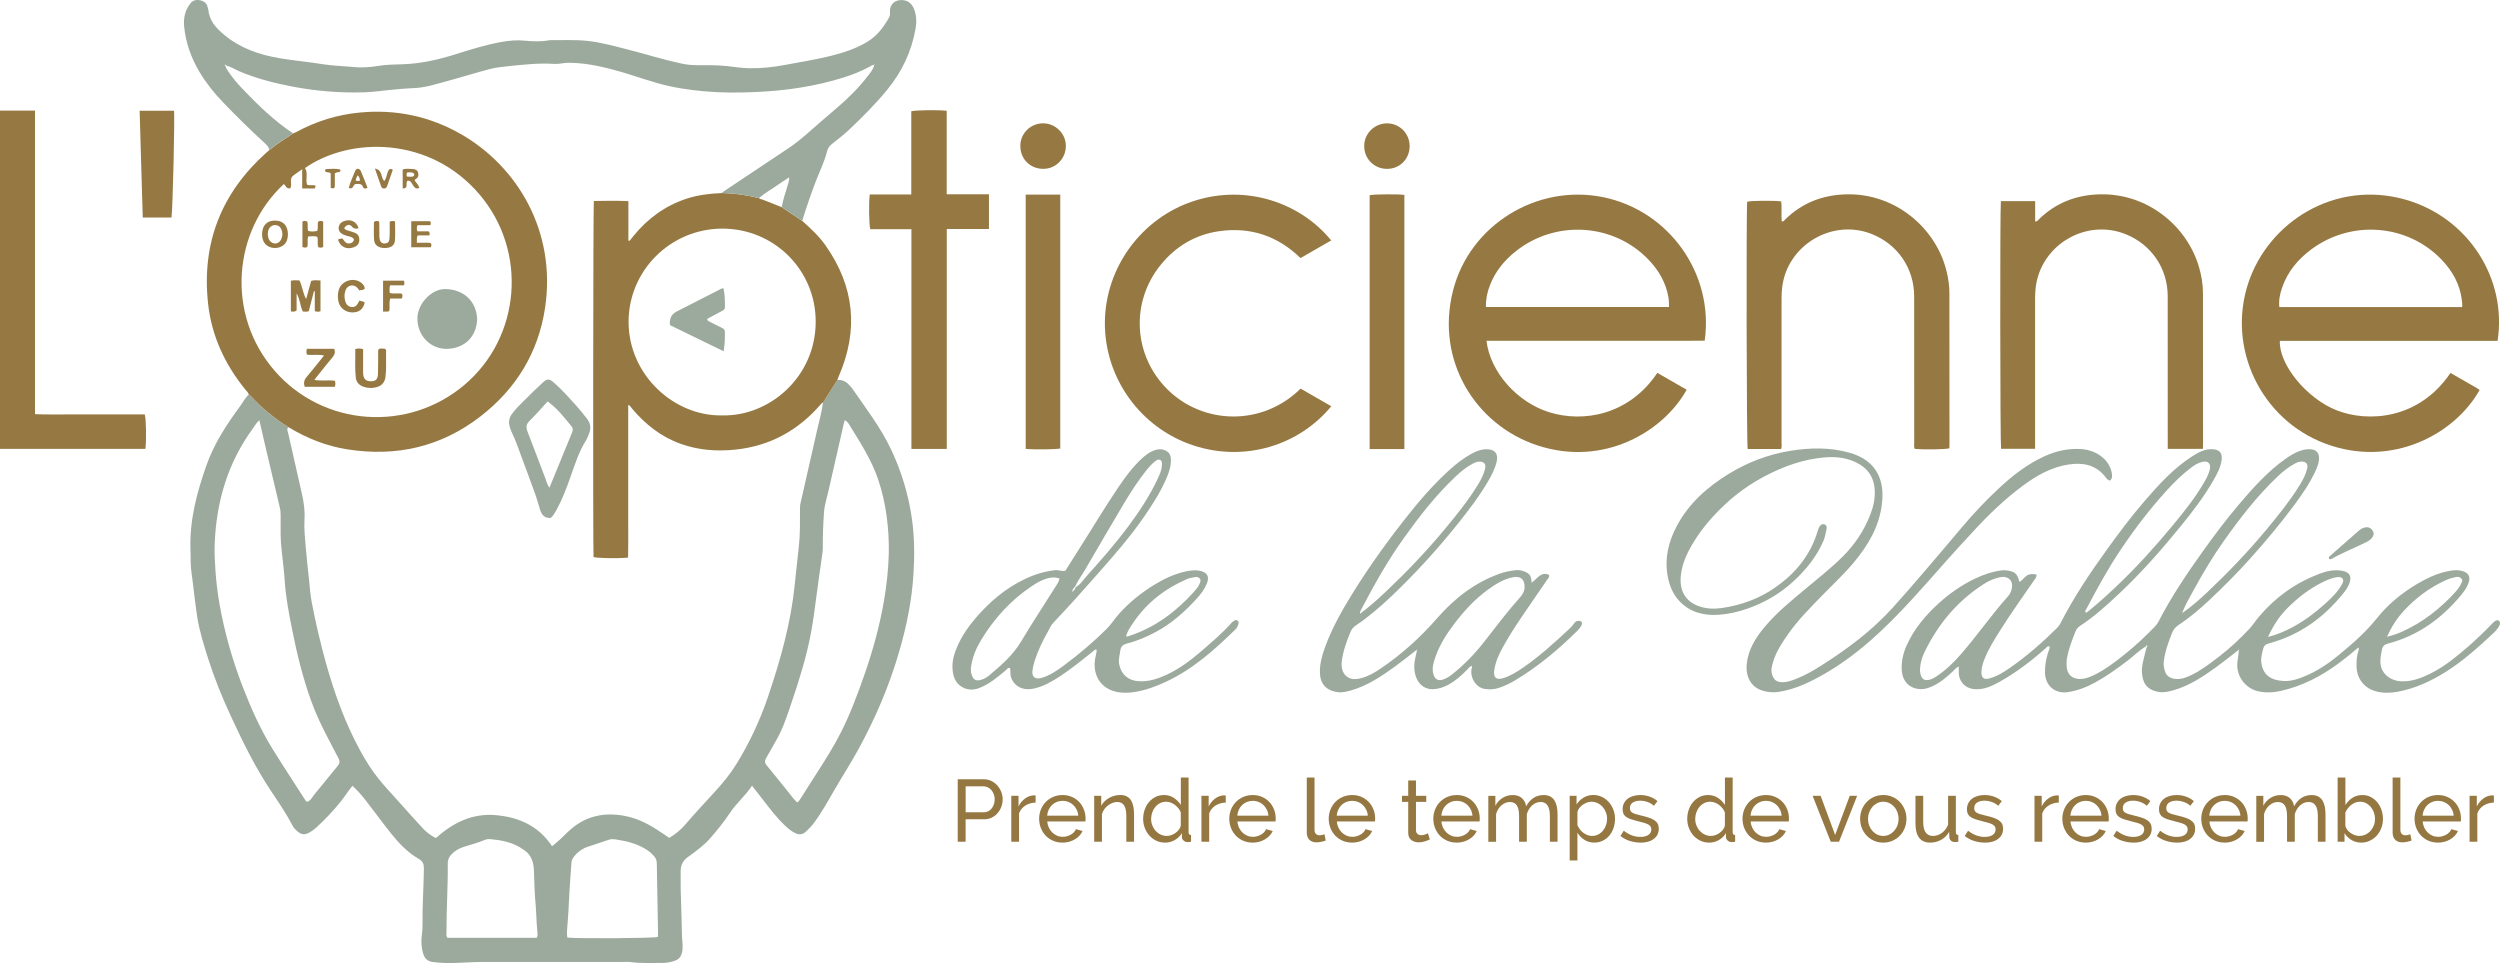 <svg xmlns="http://www.w3.org/2000/svg" id="uuid-43ff6bd0-8970-402d-9aad-420e8aa25a8d" data-name="Calque 2" viewBox="0 0 1055.23 406.49"><defs><style>      .uuid-94a4ae5b-12a8-49f8-b47d-ad2f95ba1d87 {        fill: #9ca99d;      }      .uuid-2ab6de02-af45-46d9-a526-6ed11f90dcda {        fill: #967942;      }      .uuid-789967fe-8f9e-4d67-9edb-afb0914d8ece {        fill: #957741;      }    </style></defs><g id="uuid-147f2419-c53b-412d-9615-f2976f32fbe4" data-name="Calque 1"><g><path class="uuid-94a4ae5b-12a8-49f8-b47d-ad2f95ba1d87" d="M353.46,160.36c1.97-.1,3.59.61,4.89,2.07.42.48.93.89,1.29,1.42,5.83,8.49,12.16,16.66,16.57,26.05,4.26,9.09,7.15,18.57,8.62,28.53,1.18,7.96,1.24,15.95.74,23.91-.68,11.01-2.87,21.79-5.94,32.4-4.19,14.49-10.05,28.29-17.28,41.49-3.14,5.74-6.69,11.26-9.98,16.92-2.81,4.83-5.48,9.75-8.84,14.24-1.01,1.35-2.19,2.54-3.42,3.69-1.24,1.15-2.63,1.38-4.2.68-1.78-.8-3.25-2.02-4.64-3.35-3.53-3.38-6.49-7.26-9.45-11.13-1.4-1.83-2.84-3.63-4.41-5.65-2.78,4.25-6.56,7.36-9.25,11.41-2.52,3.79-5.39,7.34-8.39,10.77-2.75,3.15-6.15,5.57-9.51,8.01q-2.99,2.18-2.96,5.8c.03,3.6-.06,7.2.1,10.79.25,5.59.28,11.18.46,16.76.07,2.3.58,4.57.01,6.9-.4,1.63-1.22,2.74-2.76,3.34-1.73.67-3.53,1.02-5.38,1.03-4.55.02-9.11.23-13.65-.36-1.26-.16-2.56-.06-3.83-.06-19.43,0-38.86-.02-58.3,0-5.51,0-11.01.62-16.53.43-1.6-.06-3.17-.21-4.76-.4-2.37-.28-3.54-1.71-4.11-3.77-.69-2.49-.87-5.05-.5-7.6.2-1.35.31-2.7.29-4.05-.12-7.99.49-15.97.58-23.96.02-1.96-.42-3.13-2.24-4.18-4.69-2.72-8.39-6.65-11.74-10.84-3.64-4.55-7.03-9.3-10.63-13.88-1.66-2.11-3.43-4.17-5.54-6.09-1.79,2.15-3.15,4.4-4.79,6.45-3.21,4-6.71,7.72-10.49,11.18-.76.7-1.62,1.3-2.5,1.85-2.36,1.45-3.78,1.29-5.82-.57-.65-.59-1.24-1.24-1.65-2.04-2.62-5.05-5.82-9.74-8.97-14.44-6.83-10.2-12.19-21.17-17.31-32.28-3.55-7.69-6.73-15.54-9.31-23.61-1.87-5.85-3.72-11.72-4.68-17.8-.47-2.99-.83-6-1.21-9-.39-3.08-.66-6.19-1.15-9.25-.55-3.42-.37-6.85-.49-10.28-.44-12.35,2.69-24.01,6.75-35.52,3.23-9.17,8.49-17.14,14.17-24.89,1.22-1.66,2.13-3.55,3.69-4.95.31.24.67.44.93.73,4.67,5.09,9.98,9.4,15.83,13.07-.92.74-.35,1.59-.16,2.41,1.93,8.56,3.84,17.12,5.81,25.67.81,3.52,1.31,7.05,1.1,10.67-.23,4.08.2,8.14.55,12.19.37,4.37.86,8.72,1.33,13.08.36,3.33.56,6.69,1.19,9.97,1.65,8.54,3.61,17,5.94,25.38,3.6,12.89,8.1,25.41,14.53,37.18,2.34,4.28,4.92,8.4,8.02,12.2,2.68,3.29,5.6,6.35,8.41,9.51,3.34,3.77,6.71,7.51,10.13,11.19,1.46,1.57,3.19,2.87,5.34,3.96,7.21-6.43,15.36-10.58,25.39-9.67,9.76.89,18,4.57,23.65,13.09,2.52-1.87,4.58-3.97,6.7-6.02,6.89-6.65,15.11-8.53,24.32-6.69,5.42,1.08,10.21,3.63,14.74,6.7,1.24.84,2.49,1.68,3.72,2.52,2.61-1.57,4.83-3.4,6.72-5.59,4.13-4.78,8.41-9.41,12.68-14.06,3.3-3.59,6.38-7.37,8.95-11.53,5.57-9.01,10.02-18.57,13.4-28.58,5.16-15.29,9.55-30.77,11.19-46.91.56-5.55,1.15-11.1,1.78-16.64.56-4.94.44-9.89.46-14.84,0-1.04-.02-2.07.22-3.1,2.38-10.42,4.74-20.84,7.1-31.26.85-3.73,1.91-7.41,2.38-11.22,2.03-3.19,4.06-6.38,6.09-9.57ZM109.47,177.36c-1.33,1.2-1.9,2.36-2.65,3.38-10.66,14.51-15.5,30.97-16.2,48.78-.15,3.75.05,7.49.31,11.25.33,4.79.9,9.53,1.73,14.24,2.14,12.05,5.47,23.78,9.91,35.19,3.48,8.95,7.38,17.71,12.44,25.88,4.42,7.13,9.03,14.14,13.56,21.2.29.45.49,1.03,1.25,1.14,1.42-.61,2.06-2.09,3-3.23,3.27-3.93,6.43-7.95,9.7-11.87.91-1.09,1.01-2.02.35-3.25-1.38-2.52-2.65-5.11-3.99-7.65-2.84-5.37-5.48-10.83-7.54-16.56-3.55-9.86-6.04-20.01-8.06-30.27-1.33-6.72-2.65-13.44-3.09-20.32-.14-2.13-.38-4.29-.58-6.42-.42-4.44-1.16-8.86-1.16-13.34,0-2.8,0-5.6,0-8.4,0-.96-.1-1.89-.33-2.84-2.08-8.69-4.12-17.38-6.16-26.08-.81-3.47-1.6-6.95-2.49-10.83ZM336.43,338.68c.72-.35.95-.78,1.21-1.18,2.32-3.63,4.62-7.28,6.95-10.91,3.71-5.78,7.4-11.57,10.49-17.72,4.02-8.01,7.12-16.39,10.05-24.84,3.45-9.96,6.21-20.11,8-30.51,1.11-6.45,1.83-12.94,2.01-19.49.15-5.35-.18-10.68-.87-15.99-.7-5.4-1.91-10.67-3.66-15.81-2.72-8.01-7.27-15.08-11.67-22.21-.58-.94-1.12-2.09-2.37-2.65-.22.82-.43,1.5-.59,2.2-2.09,9.17-4.2,18.33-6.26,27.51-.68,3.03-1.69,6.01-1.91,9.11-.35,5.01-.56,10.04-.51,15.07,0,.88-.08,1.74-.21,2.62-.91,6.23-1.81,12.45-2.61,18.69-.63,4.9-1.28,9.79-2.19,14.65-1.9,10.14-4.99,19.95-8.3,29.69-1.85,5.43-3.6,10.91-6.54,15.91-1.37,2.34-2.64,4.75-4.03,7.08-.7,1.18-.7,2.09.25,3.22,2.68,3.16,5.19,6.48,7.85,9.66,1.63,1.95,3.05,4.09,4.91,5.9ZM226.53,395.84c.53-.96.37-1.78.29-2.54-.42-4.05-.42-8.12-.79-12.18-.4-4.37-.5-8.77-.64-13.15-.12-3.65-.85-6.97-4.16-9.15-.6-.39-1.18-.82-1.8-1.19-3.81-2.23-8.03-3.03-12.35-3.42-.87-.08-1.73-.01-2.58.36-2.42,1.05-4.98,1.71-7.49,2.49-1.83.57-3.66,1.19-5.18,2.41-1.6,1.28-2.87,2.78-2.84,5.01.12,9.67-.59,19.33-.53,28.99,0,.77-.26,1.6.44,2.36h37.64ZM239.47,395.73c4.67.52,36.54.3,38.22-.25.02-.54.08-1.09.07-1.65-.18-9.81-.38-19.62-.53-29.43-.02-1.19-.39-2.19-1.17-3.04-.81-.88-1.65-1.73-2.66-2.4-3.52-2.35-7.43-3.63-11.57-4.3-1.63-.26-3.25-.78-4.95-.18-3.01,1.06-6.06,2-9.07,3.04-2.17.75-3.93,2.1-5.38,3.85-.67.81-1.16,1.69-1.23,2.79-.27,4.13-.63,8.26-.85,12.39-.26,5.01-.48,10.03-.92,15.03-.12,1.33-.22,2.69.04,4.15Z"></path><path class="uuid-2ab6de02-af45-46d9-a526-6ed11f90dcda" d="M121.79,180.32c-5.85-3.66-11.16-7.98-15.83-13.07-.26-.29-.62-.49-.93-.73-.3-.96-1.07-1.58-1.66-2.32-8.54-10.57-14.06-22.51-15.54-36.04-2.79-25.41,5.53-46.67,24.58-63.72.42-.37.85-.72,1.28-1.09,3.15-2.62,6.64-4.77,10.03-7.04.44-.19.89-.34,1.31-.57,8.46-4.6,17.45-7.38,27.06-8.26,15.19-1.4,29.39,1.62,42.61,9.22,23.74,13.63,40.23,41.11,35.36,73.31-2.86,18.86-12.25,34.15-27.31,45.79-16.58,12.81-35.4,17.1-56.01,13.89-8.96-1.39-17.22-4.68-24.95-9.37ZM119.83,77.67c-21.43,19.76-24.63,54.99-3.91,78.82,20.62,23.7,56.36,26.1,80.14,5.94,23.74-20.12,26.76-56.24,6.41-80.27-20.97-24.76-54.71-24.5-73.75-11.23,1.5,2.21.03,4.84.93,7.07,1.24.4,2.48-.1,3.6.38-.3,1.13-.3,1.18-.71,1.18-1.58.02-3.16,0-4.99,0v-8.13c-1.39.98-2.39,1.74-3.44,2.43-.95.63-1.38,1.42-1.32,2.6.05,1,.28,2.06-.23,2.97-1.58.51-1.88-.94-2.72-1.76Z"></path><path class="uuid-2ab6de02-af45-46d9-a526-6ed11f90dcda" d="M353.46,160.36c-2.03,3.19-4.06,6.38-6.09,9.57-.36.01-.55.29-.76.52-9.57,11.18-21.58,17.82-36.28,19.34-7.79.81-15.51.22-22.94-2.42-8.35-2.97-15.06-8.27-20.7-15.02-.38-.46-.63-1.06-1.52-1.48v32.28c0,5.44.01,10.87,0,16.31-.01,5.31.07,10.63-.05,15.9-4.68.43-12.96.27-14.59-.24-.26-3.19-.17-148.27.12-150.28,4.78-.08,9.6-.18,14.59.06,0,5.73,0,11.16,0,16.59,0,.05.1.1.16.13.28.15.1-.22.22.08.12-.11.25-.2.35-.32.4-.5.79-1,1.19-1.5,6.06-7.53,13.52-13.06,22.78-16.06,4.76-1.54,9.65-2.13,14.62-2.32,5.34.04,10.59.82,15.76,2.12.48.48,1.16.46,1.74.7,2.62,1.06,5.26,2.08,7.89,3.11,2.88,1.93,5.77,3.86,8.65,5.79,3.58,3.18,7.09,6.43,9.86,10.37,12.24,17.36,14.04,35.77,5.58,55.22-.22.51-.4,1.03-.6,1.55ZM304.89,175.33c19.85.48,39.39-16.2,39.41-39.54.02-21.81-17.53-39.27-39.34-39.29-21.87-.01-39.62,17.63-39.64,39.34-.01,22.46,19.27,39.96,39.57,39.49Z"></path><path class="uuid-2ab6de02-af45-46d9-a526-6ed11f90dcda" d="M627.43,143.86c1.61,13.36,13.11,25.97,26.47,30.14,14.4,4.49,33.68,1.24,45.65-16.62,4.12,2.37,8.24,4.75,12.37,7.12-9.55,17.37-34.79,32.86-63.13,23.45-25.94-8.6-43.07-35.77-35.44-65.44,7.08-27.54,35.34-44.94,63.24-39.3,27.88,5.64,46.95,32.36,42.95,60.59-6.06.12-12.17.03-18.28.05-6.16.02-12.31,0-18.47,0h-55.36ZM704.48,129.58c0-1.59-.05-3-.31-4.42-1.12-6.1-4.14-11.18-8.38-15.59-14.77-15.37-39.17-16.89-56-3.51-4.84,3.85-8.64,8.5-10.89,14.31-1.13,2.91-1.78,5.91-1.7,9.2h77.28Z"></path><path class="uuid-2ab6de02-af45-46d9-a526-6ed11f90dcda" d="M1054.21,143.88h-91.9c-.44,9.98,11.32,24.29,23.89,29.27,13.27,5.26,34.79,4,48.13-15.74,3.64,2.09,7.29,4.19,10.94,6.29.47.27.91.6,1.36.89-10.35,18.59-37.09,33.2-65.22,22.62-27.16-10.22-41.51-40.37-32.42-67.76,8.58-25.84,36.65-43.64,66.37-35.18,26.29,7.48,42.94,33.16,38.85,59.62ZM1039.23,129.6c.03-.54.08-.85.07-1.17-.02-.48-.08-.95-.13-1.43-.76-6.88-3.95-12.58-8.67-17.48-14.4-14.96-38-16.81-54.87-4.3-5.64,4.18-10.01,9.38-12.34,16.1-.91,2.63-1.52,5.33-1.2,8.28h77.14Z"></path><path class="uuid-94a4ae5b-12a8-49f8-b47d-ad2f95ba1d87" d="M320.34,83.62c-5.17-1.3-10.42-2.09-15.76-2.12.37-.29.73-.61,1.12-.87,9.03-6.03,18.07-12.05,27.11-18.07,2.93-1.95,5.64-4.17,8.28-6.5,4.07-3.59,8.19-7.13,12.31-10.66,4.67-4,9.07-8.32,12.82-13.23,1.09-1.43,2.39-2.81,2.74-4.7.19-.03.29-.16.19-.26-.1-.1-.22,0-.26.19-.84.03-1.49.56-2.18.93-3.32,1.77-6.81,3.17-10.39,4.3-12.08,3.85-24.54,5.63-37.16,6.21-7.33.34-14.68.36-22.03-.31-6.61-.6-13.13-1.59-19.51-3.41-6.68-1.89-13.2-4.31-19.93-6.02-5.89-1.5-11.83-2.6-17.94-2.6-1.92,0-3.78.61-5.72.48-6.72-.45-13.39.33-20.06,1.02-2.36.24-4.73.51-7.07,1.11-6.11,1.57-12.11,3.5-18.19,5.13-4.68,1.25-9.27,2.83-14.24,2.96-2.44.06-4.93.33-7.38.53-4.45.35-8.86,1.1-13.33,1.24-10.25.32-20.4-.52-30.47-2.45-7.69-1.47-15.24-3.42-22.48-6.51-1.75-.75-3.34-1.89-5.26-2.27-.14-.2-.21-.64-.53-.41-.26.19,0,.49.22.67.16.81.65,1.44,1.09,2.11,1.76,2.67,3.84,5.1,6.04,7.41,6.55,6.88,13.38,13.47,21.32,18.79-3.39,2.28-6.88,4.42-10.03,7.04-.21-1.47-1.29-2.37-2.28-3.27-5.89-5.41-11.59-11.01-17.13-16.78-3.77-3.92-7.19-8.15-9.99-12.83-3.57-5.98-5.87-12.42-6.54-19.35-.33-3.4.37-6.66,2.51-9.51,1.12-1.48,2.54-1.84,4.23-1.49,1.7.35,2.9,1.28,3.23,3.09.06.31.21.61.24.93.44,4.68,3.31,7.74,6.73,10.59,6.8,5.66,14.78,8.38,23.33,9.84,5.98,1.02,12.02,1.53,18,2.5,4.43.72,8.89.79,13.33,1.24,3.43.35,6.88.07,10.26-.48,3.41-.55,6.86-.6,10.26-.7,7.76-.22,15.16-1.93,22.5-4.23,6.47-2.04,12.95-4.08,19.64-5.24,3.13-.54,6.29-.81,9.52-.49,3.4.33,6.86.47,10.28-.16.16-.03.32-.05.48-.05,5.19.04,10.39-.25,15.57.29,5.89.61,11.58,2.25,17.3,3.7,7.35,1.86,14.58,4.16,21.99,5.77,2.11.46,4.23.77,6.4.79,4.55.05,9.11-.12,13.65.42,2.93.35,5.86.79,8.8.86,5.2.13,10.37-.43,15.47-1.4,6.42-1.22,12.89-2.21,19.24-3.8,5.35-1.34,10.58-3.01,15.36-5.91,4.2-2.54,6.97-6.25,9.3-10.41.5-.89.28-1.88.31-2.82.08-2.24,1.52-3.94,3.69-4.31,2.91-.5,5.2.72,6.37,3.45,1.2,2.82,1.23,5.79.71,8.72-1.71,9.55-5.77,18.04-11.91,25.55-4.87,5.95-10.31,11.37-15.85,16.66-2.42,2.31-5.13,4.32-7.72,6.44-.96.78-1.55,1.7-1.86,2.96-.98,3.97-2.77,7.65-4.27,11.43-2.32,5.87-4.33,11.85-6.2,17.87-2.88-1.93-5.77-3.86-8.65-5.79.51-3.24,1.71-6.29,2.57-9.43.26-.94.69-1.86.57-3.15-1.67,1.1-3.15,2.02-4.56,3.03-2.72,1.94-5.68,3.53-8.21,5.74Z"></path><path class="uuid-94a4ae5b-12a8-49f8-b47d-ad2f95ba1d87" d="M944.75,274.45c-3.03,2.34-6.01,4.75-9.11,6.99-5.64,4.08-11.41,7.96-18.21,9.91-2.14.61-4.3,1.12-6.59.66-5.01-1.02-6.42-3.99-6.74-8.03-.2-2.51.51-4.9,1.08-7.31.28-1.16.6-2.31.9-3.47.22-.22.46-.57.19-.75-.36-.24-.39.25-.54.46-2.88,1.61-5.13,4.04-7.74,6-4.41,3.32-8.87,6.55-13.72,9.2-3.6,1.96-7.38,3.42-11.46,4.03-5.37.8-9.47-2.66-9.62-8.07-.08-2.91.38-5.72,1.24-8.49.27-.88.84-1.73.69-2.71-.9-.34-1.22.37-1.65.75-6.12,5.41-12.58,10.36-19.75,14.32-3.08,1.7-6.27,3.16-9.96,2.98-4.02-.2-6.89-3.02-6.98-7.02-.02-.78,0-1.56,0-2.56-1.15.42-1.66,1.26-2.33,1.88-2.69,2.52-5.45,4.93-8.86,6.47-1.32.59-2.65,1.08-4.12,1.16-4.93.28-8.37-2.82-8.73-7.75-.28-3.77.54-7.3,2.06-10.7,3.1-6.91,7.87-12.58,13.4-17.63,4.62-4.22,9.72-7.79,15.39-10.5,3.63-1.74,7.37-3.03,11.38-3.52,1.48-.18,2.88.07,4.23.5,1.73.54,2.51,1.7,3.18,4.37,1.32-.68,2.04-2,3.22-2.72,1.25-.76,2.58-.64,3.99-.4.12,1.14-.6,1.83-1.12,2.59-4.65,6.79-9.47,13.46-13.85,20.43-2.54,4.06-5.18,8.07-6.94,12.57-.73,1.86-1.37,3.76-1.34,5.79.03,2.23,1.05,3.05,3.21,2.52,3.24-.8,6.02-2.57,8.72-4.43,7.12-4.92,13.6-10.6,19.76-16.67.69-.68,1.28-1.41,1.72-2.28,5.6-10.99,12.46-21.19,19.67-31.18,5-6.94,10.12-13.78,15.71-20.25,6.06-7.02,12.28-13.91,20.18-18.98,2.56-1.64,5.22-3.11,8.44-3,3.07.11,4.38,1.56,3.98,4.58-.41,3.08-1.87,5.75-3.37,8.39-4,7.04-8.93,13.44-14.03,19.69-8.02,9.86-16.42,19.4-25.68,28.13-5.23,4.93-10.55,9.78-16.59,13.74-.92.6-1.55,1.31-1.96,2.32-1.43,3.56-2.83,7.12-3.56,10.91-.29,1.51-.33,3.03-.15,4.53.35,2.93,2.43,4.67,5.39,4.7,1.88.02,3.61-.52,5.31-1.29,5.07-2.3,9.44-5.68,13.74-9.12,4.43-3.55,8.58-7.42,12.53-11.5.73-.76,1.35-1.56,1.83-2.49,5.33-10.32,11.78-19.93,18.53-29.36,4.83-6.76,9.8-13.41,15.18-19.75,5.95-7.01,12.06-13.88,19.6-19.27,2.21-1.58,4.52-3,7.18-3.78,1.26-.37,2.51-.48,3.79-.39,2.09.14,3.35,1.49,3.39,3.57.04,2.15-.81,4.06-1.69,5.94-2.34,5.03-5.48,9.56-8.76,13.99-5.9,7.97-12.26,15.55-18.89,22.92-5.4,6.01-11.12,11.71-16.99,17.25-4.07,3.84-8.36,7.43-13.03,10.54-1.27.84-2.11,1.87-2.67,3.26-1.57,3.94-3.03,7.88-3.52,12.14-.18,1.58.12,3.05.64,4.44.72,1.91,2.39,2.7,4.34,2.88,2.49.23,4.72-.68,6.88-1.74,4.33-2.13,8.1-5.1,11.9-8.03,4.37-3.38,8.39-7.17,12.18-11.17,1.53-1.61,2.74-3.53,4.17-5.24,6.93-8.24,15.42-14.33,25.48-18.16,3.14-1.2,6.41-1.95,9.83-1.29,2.93.56,3.92,2.17,3.04,4.97-.54,1.71-1.57,3.16-2.67,4.52-8.28,10.32-18.57,17.7-31.47,21.15-1.34.36-2.06.99-2.38,2.32-.47,1.94-1.05,3.88-.75,5.9.69,4.79,3.61,7.27,9.22,7.63,3.67.23,7.08-1.08,10.37-2.55,4.92-2.21,9.33-5.25,13.45-8.69,3.13-2.61,6.24-5.23,9.17-8.08,2.41-2.34,4.68-4.8,6.78-7.42,4.76-5.93,10.6-10.6,17.13-14.44,3.81-2.24,7.78-4.08,12.11-5.04,2.19-.49,4.39-.83,6.62-.18,2.68.78,3.55,2.47,2.57,5.11-.68,1.82-1.78,3.41-2.99,4.89-8.23,10.01-18.31,17.29-30.99,20.62-1.42.37-2.23,1.04-2.52,2.47-.33,1.56-.63,3.11-.68,4.72-.18,5.6,4.46,8.43,8.37,8.7,4.83.33,9.09-1.37,13.26-3.5,5.74-2.93,10.66-7,15.5-11.2,3.56-3.1,6.95-6.37,10.22-9.77.11-.12.22-.24.34-.34.67-.54,1.32-1.3,2.3-.74.72.41.64,1.69-.16,2.8-.56.78-1.15,1.55-1.84,2.2-6.43,6-12.94,11.92-20.42,16.61-6.33,3.97-13.06,7.09-20.49,8.41-3,.53-6.05.58-9.03-.23-4.83-1.3-7.98-5.36-8.1-10.35-.06-2.33.04-4.63.83-6.85.13-.37.28-.75-.08-1.27-2.73,2.33-5.5,4.6-8.37,6.72-7.27,5.38-15.17,9.46-24.03,11.52-3.22.75-6.44.97-9.72.27-4.97-1.06-8.7-5.43-8.98-10.49-.13-2.27.58-4.43.62-6.66.16-.13.33-.28.07-.46-.02-.02-.18.16-.28.25ZM880.22,258.5c.52.17.8-.15,1.1-.39,4.12-3.3,8.02-6.85,11.85-10.47,8.49-8.03,16.31-16.69,23.76-25.68,4.69-5.66,9.3-11.39,13.06-17.74,1.1-1.86,2.17-3.75,2.71-5.85.7-2.7-.7-4.08-3.38-3.36-1.72.46-3.22,1.42-4.61,2.49-3.62,2.78-6.88,5.93-9.96,9.31-7.19,7.86-13.63,16.3-19.56,25.12-5.31,7.9-9.88,16.24-14.31,24.66-.31.59-.87,1.15-.65,1.92ZM921.03,258.82c3.79-2.59,7.2-5.6,10.5-8.71,8.83-8.34,17.24-17.09,25.01-26.44,5-6.01,9.91-12.11,14.06-18.76,1.4-2.25,2.64-4.57,3.25-7.17.44-1.87-.46-2.91-2.37-2.91-1,0-1.88.34-2.73.79-2.78,1.46-5.19,3.42-7.45,5.57-8.62,8.17-15.82,17.53-22.66,27.18-4.62,6.52-8.7,13.38-12.54,20.38-1.79,3.27-3.7,6.49-5.06,10.05ZM810.4,282.6c.05.5.04,1.15.18,1.76.54,2.43,1.85,3.17,4.21,2.45,1.01-.31,1.89-.86,2.75-1.43,3.88-2.6,7.19-5.85,10.23-9.34,6.92-7.94,12.89-16.66,19.93-24.51.83-.93,1.23-2.06,1.48-3.23.66-3.16-1.53-5.3-4.72-4.71-2.56.47-4.9,1.51-7.05,2.88-11.2,7.15-19.38,16.97-25.13,28.86-1.07,2.22-1.77,4.62-1.87,7.27ZM957.32,268.86c4.07-1.06,7.4-2.53,10.62-4.28,4.94-2.68,9.38-6.04,13.53-9.79,2.66-2.41,5.24-4.91,7.03-8.09.44-.78.87-1.68.26-2.47-.56-.73-1.47-.74-2.41-.6-2.01.29-3.83,1.06-5.63,1.93-5.74,2.76-10.72,6.63-15.19,11.09-3.39,3.39-6.02,7.4-8.22,12.21ZM1007.51,268.78c2.54-.63,4.48-1.29,6.36-2.14,8.82-3.96,16.23-9.8,22.68-16.93.91-1.01,1.69-2.13,2.28-3.36.3-.64.77-1.33.22-2.01-.59-.74-1.43-.99-2.36-.8-1.56.33-3.09.76-4.55,1.44-6.76,3.13-12.63,7.49-17.63,12.98-2.79,3.06-5.05,6.55-6.99,10.82Z"></path><path class="uuid-2ab6de02-af45-46d9-a526-6ed11f90dcda" d="M751.78,189.51c-4.72,0-9.41,0-14.1,0-.46-1.69-.65-100.3-.2-104.38,1.7-.45,11.55-.54,14.34-.12.38,2.78-.05,5.63.24,8.43.84.17,1.08-.45,1.45-.81,7.14-6.99,15.75-10.33,25.7-10.6,20.92-.57,38.21,14.46,42.49,32.76.68,2.89,1.13,5.82,1.13,8.77.04,21.58.02,43.16.03,64.75,0,.31-.04.63-.06.92-1.73.48-10.44.62-14.65.23-.33-.86-.18-1.82-.18-2.75-.01-20.54.02-41.09-.02-61.63-.02-11.93-7.02-22.06-18.08-26.37-16.61-6.47-35.41,4.75-37.61,22.42-.2,1.59-.28,3.18-.28,4.78,0,20.3,0,40.61,0,60.91,0,.86.15,1.74-.19,2.69Z"></path><path class="uuid-2ab6de02-af45-46d9-a526-6ed11f90dcda" d="M844.57,84.89h14.46v8.6c1,.01,1.29-.66,1.72-1.07,6.99-6.75,15.39-10.04,25.06-10.38,20.61-.73,37.4,13.48,42.38,30.71,1.05,3.63,1.67,7.33,1.67,11.1.04,21.42.02,42.84.02,64.27,0,.39-.04.78-.07,1.33h-14.83c0-.93,0-1.87,0-2.8,0-20.54.03-41.09-.01-61.63-.02-11.74-6.85-21.75-17.69-26.15-16.73-6.78-35.77,4.4-38.01,22.31-.19,1.51-.28,3.02-.28,4.54,0,20.3,0,40.61,0,60.91v2.81h-14.36c-.38-1.69-.49-101.45-.08-104.55Z"></path><path class="uuid-2ab6de02-af45-46d9-a526-6ed11f90dcda" d="M548.99,164.03c4.37,2.52,8.64,4.97,12.93,7.45-13.51,16.42-36.36,23.69-58.11,16.56-22.39-7.34-37.64-28.47-37.45-52.04.19-23.14,15.55-44.16,37.87-51.26,22.03-7.01,44.7.87,57.66,16.74-4.29,2.47-8.55,4.92-12.95,7.45-9.62-9.35-21.14-13.25-34.39-11.34-9.89,1.43-18.06,6.23-24.41,13.93-13.08,15.88-11.85,38.51,2.7,52.91,14.88,14.72,39.79,15.72,56.14-.4Z"></path><path class="uuid-2ab6de02-af45-46d9-a526-6ed11f90dcda" d="M0,189.46V46.69h14.78v128.12c5.27.23,10.35.08,15.43.11,5.2.03,10.4,0,15.6,0s10.23,0,15.29,0c.58,1.75.74,10.42.29,14.53H0Z"></path><path class="uuid-94a4ae5b-12a8-49f8-b47d-ad2f95ba1d87" d="M890.66,202.88c-1.16-.23-1.65-1.13-2.22-1.84-3.98-4.93-9.29-5.84-15.15-5-7.33,1.06-13.56,4.62-19.39,8.92-7.68,5.67-14.51,12.26-20.96,19.28-3.79,4.12-7.6,8.21-11.31,12.39-4.98,5.62-9.91,11.28-15,16.8-10.98,11.91-22.62,23.06-36.82,31.17-5.99,3.42-12.16,6.39-19.09,7.44-2.35.36-4.64.15-6.86-.55-5.23-1.64-7.01-6.51-6.61-10.95.58-6.33,3.81-11.41,7.78-16.13,5.02-5.96,11.06-10.84,17-15.8,5.33-4.45,10.8-8.76,15.74-13.66,5.12-5.07,9.02-10.96,11.65-17.68,1.36-3.46,2.14-7.02,1.87-10.76-.33-4.54-2.38-8.1-6.27-10.46-4.62-2.8-9.75-3.44-15.03-2.97-8.88.79-17.12,3.73-24.96,7.86-6.11,3.22-11.71,7.13-16.78,11.86-5,4.66-9.47,9.73-13.08,15.53-2.85,4.57-5.22,9.37-5.73,14.84-.59,6.37,2.1,10.68,7.52,12.66,3.17,1.16,6.47,1.29,9.71.83,8.26-1.18,15.97-3.99,22.81-8.8,8.4-5.9,14.66-13.49,17.68-23.49.21-.68.44-1.38.79-2,.46-.82,1.19-1.37,2.19-1.01.95.34.99,1.23.82,2.02-.36,1.72-.66,3.46-1.37,5.08-2.89,6.64-7.35,12.08-12.65,16.96-5.69,5.24-12.19,8.98-19.45,11.52-3.94,1.38-8.01,2.29-12.15,2.56-6.21.4-11.94-1.02-16.41-5.71-2.84-2.98-4.31-6.67-5.03-10.68-1.34-7.49.35-14.45,3.84-21.03,5.09-9.61,12.92-16.54,22.07-22.13,8-4.89,16.64-8.16,25.88-9.66,8.33-1.35,16.69-1.52,24.92.79,5.52,1.56,10.09,4.44,12.47,9.96,1.57,3.62,1.72,7.43,1.3,11.29-1.05,9.77-5.79,17.79-11.95,25.14-4.17,4.97-8.93,9.37-13.44,14.02-4.9,5.05-9.88,10.02-13.97,15.78-2.69,3.79-5.27,7.64-6.62,12.15-.5,1.67-.97,3.35-.45,5.15.67,2.3,1.86,3.35,4.29,3.4,2.12.04,4.07-.71,6.01-1.47,3.66-1.45,7.06-3.39,10.37-5.49,11.04-6.99,21.47-14.76,30.28-24.5,4.66-5.15,9.2-10.42,13.72-15.69,5.26-6.12,10.46-12.29,15.66-18.45,4.85-5.75,10.02-11.21,15.52-16.33,5.75-5.36,11.92-10.14,19.14-13.44,5.2-2.38,10.61-3.51,16.31-2.98,4.43.41,10.7,3.4,12.06,9.74.27,1.27.39,2.51-.67,3.51Z"></path><path class="uuid-2ab6de02-af45-46d9-a526-6ed11f90dcda" d="M399.6,81.99h17.83c.03,4.91.01,9.65,0,14.66h-17.8v92.84h-14.93v-92.74h-17.35c-.56-1.81-.7-10.97-.24-14.67h17.53v-35.11c1.89-.52,11.45-.64,14.96-.21v35.22Z"></path><path class="uuid-94a4ae5b-12a8-49f8-b47d-ad2f95ba1d87" d="M462.91,274.22c-.89-.18-1.23.47-1.71.85-4.51,3.57-8.96,7.22-13.77,10.38-3.42,2.23-6.94,4.28-11,5.18-4.53,1-8.16-.75-9.62-4.59-.5-1.32-.17-2.7-.46-4.04-.93-.37-1.27.48-1.77.89-3.45,2.85-6.85,5.78-11.08,7.46-2.51,1-4.97,1.01-7.37-.35-2.89-1.64-3.8-4.39-4.06-7.45-.3-3.52.73-6.79,2.13-9.97,1.95-4.44,4.72-8.35,7.86-11.99,5.7-6.59,12.24-12.14,20.14-15.99,4.2-2.05,8.57-3.44,13.24-3.94,1.39-.15,2.66.58,4.23.26,1.76-2.79,3.57-5.69,5.42-8.58,5.69-8.88,11.06-17.96,16.97-26.69,2.87-4.23,5.9-8.36,9.65-11.88,1.81-1.71,3.77-3.22,6.23-3.91,1.37-.38,2.66-.33,3.96.27,1.45.67,2.19,1.77,2.3,3.36.2,2.79-.58,5.37-1.64,7.9-2.62,6.23-6.26,11.85-10.1,17.37-5.9,8.47-12.73,16.19-19.54,23.93-6.01,6.84-12.1,13.61-18.37,20.22-1.02,1.07-1.53,2.43-2.23,3.67-2.21,3.9-4.16,7.93-5.54,12.2-.42,1.28-.74,2.61-.95,3.95-.47,2.95,1.04,4.23,3.87,3.39,3.51-1.05,6.49-3.1,9.37-5.24,6.36-4.71,12.38-9.83,18.02-15.4,2-1.97,3.44-4.39,5.32-6.47,4.32-4.79,9.26-8.78,14.74-12.14,4.11-2.52,8.41-4.59,13.16-5.63,2.03-.44,4.05-.76,6.15-.31,3.13.67,4.14,2.39,2.93,5.39-.97,2.41-2.53,4.45-4.25,6.34-5.03,5.52-10.54,10.46-17.19,14.03-3.89,2.09-7.91,3.83-12.19,4.91-1.69.43-2.64,1.16-2.88,2.95-.26,1.96-.88,3.84-.46,5.89.87,4.26,3.73,6.8,8.11,7.09,4.21.28,8.05-.95,11.78-2.67,5.56-2.58,10.4-6.23,15-10.22,4.34-3.77,8.74-7.48,12.56-11.81.26-.29.62-.51.94-.73.48-.33,1-.57,1.54-.15.51.4.54.92.36,1.51-.26.86-.65,1.62-1.3,2.26-8.77,8.57-17.86,16.7-29.13,21.98-4.29,2.01-8.7,3.66-13.38,4.39-2.68.41-5.41.49-8.09-.18-6.7-1.67-9.58-7.48-8.59-13.74.21-1.31.68-2.59.67-3.93ZM454.07,247.82c2.09-1.16,3.28-3.21,4.82-4.91,6.03-6.7,11.97-13.49,17.36-20.73,4.72-6.35,9.06-12.95,12.43-20.14.84-1.8,1.68-3.63,1.74-5.68.02-.78.19-1.68-.65-2.16-.94-.54-1.7.11-2.37.64-1.19.94-2.22,2.06-3.18,3.24-3.67,4.54-6.84,9.44-9.82,14.44-5.52,9.25-10.93,18.57-16.35,27.88-1.4,2.41-3.12,4.63-4.24,7.2-.76.56-1.08,1.37-1.34,2.21.87-.43,1.3-1.16,1.62-1.99ZM447.22,244.15c-1.86-.61-3.48-.48-5.12-.03-2.35.64-4.41,1.84-6.41,3.17-9.01,5.96-16.08,13.77-21.64,22.97-2.07,3.42-3.59,7.11-4.17,11.13-.18,1.22-.1,2.38.29,3.53.7,2.02,1.81,2.64,3.88,2.04,1.23-.36,2.4-.96,3.37-1.78,5.05-4.26,10.06-8.51,13.54-14.34,4.7-7.87,9.74-15.54,14.63-23.29.63-.99,1.38-1.94,1.61-3.39ZM475.28,268.49c.5.33.85.09,1.22-.03,10.92-3.54,19.77-10.15,27.37-18.57.91-1,1.8-2.03,2.37-3.29.36-.82.81-1.7.14-2.45-.53-.6-1.37-.74-2.21-.54-1,.24-2.03.34-3,.75-9.38,4.02-17.15,10.04-22.88,18.55-1.18,1.75-2.39,3.52-3.01,5.57Z"></path><path class="uuid-94a4ae5b-12a8-49f8-b47d-ad2f95ba1d87" d="M597.77,274.45c-3.03,2.33-6.01,4.74-9.11,6.99-5.64,4.08-11.42,7.95-18.22,9.92-2,.58-4.03,1.1-6.13.75-4.69-.77-7.14-3.59-7.2-8.38-.05-3.81,1.02-7.41,2.32-10.94,2.89-7.84,6.98-15.07,11.35-22.14,7.62-12.31,16.11-24,25.19-35.26,3.81-4.73,7.82-9.3,12.15-13.55,3.7-3.64,7.56-7.13,12.07-9.79,2.22-1.31,4.53-2.38,7.18-2.43,3.58-.06,5.18,1.89,4.34,5.36-.7,2.9-2.06,5.53-3.56,8.09-3.8,6.5-8.37,12.46-13.06,18.32-8.56,10.67-17.76,20.76-27.68,30.18-4.76,4.52-9.71,8.79-15.16,12.46-1.04.7-1.76,1.57-2.23,2.72-1.66,4.07-3.19,8.17-3.68,12.59-.34,3.05.67,5.59,2.99,6.75,1.67.84,3.42.6,5.14.17,3.07-.78,5.77-2.36,8.35-4.11,8.84-6,16.69-13.08,23.72-21.14,7.29-8.36,15.85-15.06,26.44-18.86,2.2-.79,4.47-1.23,6.76-1.48,1.68-.18,3.32.24,4.83,1.08,1.5.83,1.79,2.3,1.93,4.18,2.44-1.65,3.91-4.86,7.34-3.28.25,1.09-.6,1.76-1.11,2.51-3.54,5.22-7.18,10.38-10.7,15.62-2.85,4.24-5.61,8.55-8.04,13.05-1.56,2.88-2.84,5.89-3.28,9.19-.4,2.97.83,4.1,3.71,3.24,3.26-.98,6.09-2.82,8.84-4.73,6.58-4.56,12.5-9.93,18.35-15.37.99-.92,1.99-1.85,2.77-2.98.47-.68,1.07-1.17,1.98-1.13,1.24.04,1.74.8,1.17,1.92-.44.85-1.05,1.6-1.74,2.28-8.03,7.95-16.65,15.16-26.38,20.98-2.12,1.27-4.37,2.32-6.73,3.12-1.95.66-3.95.72-5.92.44-3.57-.49-6.21-4.4-5.66-8.22.07-.46.35-.9.1-1.52-.88.23-1.34,1-1.9,1.58-2.4,2.48-4.96,4.76-8.02,6.41-1.99,1.07-4.07,1.75-6.37,1.86-3.39.15-5.98-1.92-7.14-4.95-1.17-3.05-.95-6.11-.18-9.18.18-.7.39-1.38.39-2.11.17-.13.34-.26.07-.44-.02-.01-.17.16-.27.25ZM573.97,259.14c3.9-2.95,7.32-5.95,10.63-9.07,8.83-8.34,17.23-17.1,25-26.44,5-6.01,9.93-12.09,14.06-18.76,1.35-2.18,2.55-4.43,3.16-6.94.51-2.12-.43-3.19-2.63-3.07-.91.05-1.7.41-2.48.81-2.72,1.41-5.06,3.34-7.27,5.42-8.41,7.92-15.45,17-22.13,26.37-6.6,9.25-12.14,19.14-17.42,29.17-.36.68-.86,1.32-.92,2.51ZM643.5,247.54c.02-3.01-1.73-4.42-4.64-3.93-4.06.69-7.41,2.84-10.66,5.17-5.63,4.04-10.26,9.09-14.41,14.59-3.18,4.21-6.05,8.64-7.81,13.66-.84,2.39-1.69,4.82-.99,7.44.61,2.3,2.08,3.13,4.31,2.3,1.43-.53,2.7-1.38,3.89-2.33,5.07-4.06,9.54-8.73,13.51-13.85,4.89-6.3,9.71-12.65,15.03-18.61,1.15-1.29,1.86-2.78,1.78-4.45Z"></path><path class="uuid-2ab6de02-af45-46d9-a526-6ed11f90dcda" d="M592.78,189.55h-14.67v-107.16c1.73-.41,11.69-.51,14.67-.13v107.29Z"></path><path class="uuid-2ab6de02-af45-46d9-a526-6ed11f90dcda" d="M432.94,82.15h14.59v107.14c-1.63.42-10.84.55-14.59.17v-107.3Z"></path><path class="uuid-2ab6de02-af45-46d9-a526-6ed11f90dcda" d="M58.94,46.75h14.49c.42,1.63-.52,42.04-1.05,45.07h-12.13c-.43-14.96-.87-29.91-1.31-45.07Z"></path><path class="uuid-2ab6de02-af45-46d9-a526-6ed11f90dcda" d="M430.67,61.49c.04-5.26,4.38-9.48,9.72-9.44,5.23.04,9.6,4.5,9.5,9.7-.1,5.37-4.36,9.58-9.64,9.52-5.53-.06-9.62-4.24-9.58-9.78Z"></path><path class="uuid-2ab6de02-af45-46d9-a526-6ed11f90dcda" d="M595,61.73c-.03,5.41-4.18,9.56-9.55,9.55-5.47-.01-9.67-4.27-9.63-9.75.04-5.23,4.41-9.49,9.72-9.46,5.27.03,9.49,4.34,9.46,9.67Z"></path><path class="uuid-94a4ae5b-12a8-49f8-b47d-ad2f95ba1d87" d="M983,235.78c-.18-.58.23-.89.58-1.2,4.01-3.53,8.03-7.05,12.04-10.57.73-.64,1.53-1.12,2.5-1.35,1.41-.33,2.5.07,3.3,1.26.73,1.09.62,2.09-.37,3.26-.52.62-1.15,1.09-1.88,1.46-4.84,2.46-9.93,4.38-14.66,7.07-.47.27-.99.6-1.52.07Z"></path><path class="uuid-94a4ae5b-12a8-49f8-b47d-ad2f95ba1d87" d="M232.52,218.6c-2.75.26-3.84-1.36-4.53-3.36-.7-2.03-1.17-4.14-1.9-6.17-1.91-5.33-3.87-10.64-5.86-15.94-1.37-3.66-2.59-7.37-4.33-10.89-.35-.71-.56-1.49-.78-2.26-.54-1.88-.23-3.61.93-5.21,1.56-2.15,3.45-3.98,5.32-5.83,2.55-2.53,5.1-5.06,7.75-7.48,1.81-1.65,2.69-1.66,4.57-.04,1.87,1.62,3.64,3.36,5.32,5.17,3.04,3.27,6.04,6.57,8.75,10.14,1.5,1.98,1.81,4,.87,6.26-.4.95-.7,1.98-1.25,2.84-3.03,4.77-4.68,10.12-6.55,15.37-1.66,4.66-3.37,9.3-5.74,13.66-.72,1.33-1.45,2.66-2.56,3.72ZM231.13,169.45c-2.6,2.83-4.97,5.63-7.6,8.18-1.53,1.49-1.56,2.82-.84,4.65,2.57,6.54,4.98,13.13,7.51,19.68.48,1.23.7,2.6,1.72,3.91,1.08-2.64,2.06-5.06,3.05-7.47,2.12-5.17,4.23-10.34,6.36-15.51.41-1,.73-1.95-.07-2.91-3.06-3.68-5.92-7.54-10.13-10.53Z"></path><path class="uuid-94a4ae5b-12a8-49f8-b47d-ad2f95ba1d87" d="M201.4,134.74c-.27,8-5.99,12.37-12.71,12.51-6.73.15-12.46-5.29-12.51-12.72-.04-6.34,5.99-12.67,11.86-12.52,8.19.21,13.15,5.64,13.36,12.73Z"></path><path class="uuid-2ab6de02-af45-46d9-a526-6ed11f90dcda" d="M122.78,118.5c1.33-.32,2.43-.15,3.62-.15,1.21,2.52,1.42,5.33,2.82,7.87.7-2.55,1.41-5.11,2.12-7.67,1.36-.41,2.59-.21,3.94-.16v12.96c-.69.35-1.43.26-2.41,0v-8.44c-.12-.01-.23-.02-.35-.03-.73,2.83-1.45,5.66-2.17,8.44-.86.38-1.65.26-2.57.15-1.11-2.4-1.13-5.18-2.58-7.63v7.17c-.89.75-1.59.53-2.43.43v-12.94Z"></path><path class="uuid-2ab6de02-af45-46d9-a526-6ed11f90dcda" d="M149.95,147.31c1.2-.26,2.13-.31,3.32.05,0,1.87,0,3.76,0,5.66,0,1.52-.05,3.04.01,4.56.11,2.33,1.08,3.32,3.16,3.35,2.19.03,3.03-.8,3.1-3.28.08-2.64.04-5.27.08-7.91.01-.78-.17-1.59.22-2.42.89-.34,1.82-.23,2.7-.1.61.47.44,1.07.42,1.6-.09,3.43.21,6.86-.25,10.29-.32,2.39-1.66,3.75-3.85,4.34-1.81.48-3.65.41-5.43-.2-1.81-.63-3.04-1.89-3.25-3.79-.46-4.04-.15-8.1-.22-12.14Z"></path><path class="uuid-2ab6de02-af45-46d9-a526-6ed11f90dcda" d="M141.37,160.73c.26.9.24,1.66-.03,2.54h-12.73c-.5-1.51-.33-2.8.78-4.11,2.47-2.91,4.82-5.92,7.38-9.1-2.51-.58-4.88-.02-7.18-.36-.4-.83-.22-1.58-.1-2.47h11.6c.47,1.29.27,2.37-.64,3.45-2.24,2.69-4.41,5.44-6.6,8.17-.34.42-.65.85-1.17,1.53,3.09.47,5.93-.04,8.69.34Z"></path><path class="uuid-2ab6de02-af45-46d9-a526-6ed11f90dcda" d="M151.71,126.87c.82.34,1.69.23,2.23.91-.73,2.83-2.4,4.11-5.28,4.09-2.68-.02-5.06-1.75-5.72-4.23-.46-1.72-.45-3.48.02-5.19,1.06-3.83,6.08-5.57,9.31-3.24.91.65,1.66,1.46,1.68,2.67-.73.65-1.55.53-2.35.68-.24-.35-.42-.7-.68-.99-1.66-1.83-4.32-1.3-5.12,1.05-.5,1.46-.52,2.95-.1,4.46.38,1.37,1.18,2.28,2.57,2.49,1.33.2,2.29-.47,2.87-1.67.17-.35.37-.68.57-1.04Z"></path><path class="uuid-2ab6de02-af45-46d9-a526-6ed11f90dcda" d="M173.58,104.38v-11h7.93c.23.23.36.52.33.85-.02.23-.08.45-.15.83h-5.47c-.41.89-.35,1.63-.06,2.58h4.76c.56.61.53,1.06.28,1.71h-4.84c-.69,1.03-.27,1.95-.44,3.12,1.82,0,3.39,0,4.97,0,1.33,0,1.37.76.99,1.89h-8.28Z"></path><path class="uuid-2ab6de02-af45-46d9-a526-6ed11f90dcda" d="M134.3,93.51c.72-.35,1.33-.3,2.11-.02v10.68c-.54.54-1.24.37-2.05.19-.59-1.39.07-2.96-.47-4.43-1.25-.35-2.5-.24-3.81-.11-.49,1.45.01,2.92-.34,4.32-.62.55-1.28.43-2.09.09v-10.67c.67-.46,1.33-.38,2.04-.05.42,1.24-.02,2.54.34,3.92,1.24.45,2.54.29,3.83.06.57-1.29.02-2.62.45-3.98Z"></path><path class="uuid-2ab6de02-af45-46d9-a526-6ed11f90dcda" d="M110.62,98.88c.01-3.77,2.27-6.5,7.18-5.59.46.08.89.35,1.3.57,2.96,1.62,2.88,6.47,1.55,8.54-1.61,2.5-5.63,3.06-8.07,1.14-1.3-1.02-1.95-2.58-1.96-4.67ZM116.19,95c-1.03-.03-1.85.41-2.45,1.23-.99,1.34-.91,4.09.14,5.4,1.3,1.62,3.56,1.55,4.6-.26.91-1.59.95-3.32.06-4.98-.48-.9-1.31-1.36-2.35-1.39Z"></path><path class="uuid-2ab6de02-af45-46d9-a526-6ed11f90dcda" d="M170.49,118.5c.25.73.25,1.26.07,1.79-.08.06-.15.14-.21.14-1.89,0-3.78,0-5.7,0-.32,1.25-.24,2.19-.16,3.21,1.69.52,3.46.02,5.13.3.38.67.31,1.28-.02,2.08h-4.86c-.69,1.84-.01,3.64-.48,5.3-.83.38-1.62.15-2.57.19v-13.03h8.8Z"></path><path class="uuid-2ab6de02-af45-46d9-a526-6ed11f90dcda" d="M151.39,96.34c-1.12.3-1.97.31-2.89-.74-1-1.14-2.2-.79-3.22.64.42.94,1.36.98,2.17,1.25.83.27,1.7.46,2.48.83,1.28.6,1.83,1.66,1.74,3.1-.09,1.45-.82,2.36-2.13,2.88-3.09,1.23-5.87,0-6.83-3.05.39-.67,1.14-.34,1.78-.63.81.86,1.27,2.26,2.84,2.15.97-.06,1.68-.41,2.08-1.49-.19-.92-.97-1.19-1.85-1.43-.99-.27-2.03-.51-2.93-.99-1.1-.59-1.84-1.6-1.67-2.93.16-1.17.82-2.02,1.98-2.49,2.91-1.18,5.54-.05,6.43,2.9Z"></path><path class="uuid-2ab6de02-af45-46d9-a526-6ed11f90dcda" d="M164.51,93.54c.85-.36,1.4-.27,2.23-.13,0,2.74.18,5.51-.06,8.25-.18,2.1-1.95,3.09-4.47,3.03-2.57-.07-4.17-1.23-4.33-3.54-.17-2.53-.04-5.08-.04-7.46.78-.61,1.39-.37,2.01-.33.1.28.24.5.24.72.02,1.6.01,3.2.03,4.8,0,.64.01,1.28.11,1.91.23,1.41.97,2.04,2.23,1.98,1.17-.06,1.8-.63,1.93-2,.12-1.27.08-2.55.1-3.83.01-1.11,0-2.22,0-3.39Z"></path><path class="uuid-2ab6de02-af45-46d9-a526-6ed11f90dcda" d="M177,79.28c-1.45.71-2-.14-2.64-1.03-.6-.84-.91-2.13-2.26-1.98-1.26.77.65,3.33-2.13,3.27v-7.98c1.35-.52,2.79-.25,4.19-.22.97.02,1.94.34,2.28,1.41.38,1.18.15,2.19-1.01,2.87-.19.11-.31.34-.45.51.8.99,1.63,1.94,2.03,3.15ZM171.8,74.52c2.22.22,2.93.06,3.04-.67.13-.82-.81-1.22-2.7-1.12-.13,0-.26.16-.39.25-.18.46-.2.93.04,1.54Z"></path><path class="uuid-2ab6de02-af45-46d9-a526-6ed11f90dcda" d="M147.22,79.28c.65-2.52,1.77-4.87,2.75-7.26.46-1.12,1.82-1.01,2.34.2,1.01,2.32,1.89,4.69,2.82,7.04-.8.44-1.58.51-1.81-.17-.63-1.84-2.03-1.41-3.3-1.39-1.08.28-.86,2.55-2.8,1.59ZM152.01,76.17c-.26-.82-.33-1.58-1.02-2.17-.47.8-.77,1.46-.84,2.21.64.23,1.17.24,1.86-.04Z"></path><path class="uuid-2ab6de02-af45-46d9-a526-6ed11f90dcda" d="M158.23,71.13c3.5.64,2.27,3.86,3.99,5.25.88-1.11,1-2.6,1.5-3.91.38-.99.87-1.49,2.09-.84-.8,2.3-1.59,4.61-2.4,6.91-.23.64-.61,1.09-1.4,1.03-.67-.05-.98-.43-1.17-1-.81-2.31-1.62-4.62-2.6-7.44Z"></path><path class="uuid-2ab6de02-af45-46d9-a526-6ed11f90dcda" d="M143.75,72.1c-.49.98-1.54.28-2.42,1.1,0,1.53,0,3.35,0,5.16,0,1.15-.54,1.36-1.74.94v-6.11c-.81-.75-1.66-.24-2.24-.76-.27-.55-.14-1.05.45-1.07,1.9-.06,3.82-.28,5.71.15.12.03.16.4.23.59Z"></path><path class="uuid-94a4ae5b-12a8-49f8-b47d-ad2f95ba1d87" d="M305.47,148.29c-7.78-3.79-15.29-7.46-22.68-11.06q-.5-4.05,2.8-5.73c5.97-3.05,11.94-6.11,17.91-9.15.56-.28,1.07-.71,1.89-.65.58,2.62.6,5.3.6,7.98,0,1.02-.75,1.31-1.45,1.69-2.03,1.08-4.07,2.17-6.03,3.22,0,.91.66.99,1.11,1.24.84.46,1.71.86,2.56,1.3,4.49,2.33,3.79,1.05,3.75,6.5-.01,1.42-.27,2.84-.46,4.67Z"></path></g></g><g id="uuid-76105a8b-5ae2-4ac8-a7b6-5d1caa3cbca9" data-name="slogan"><g><path class="uuid-789967fe-8f9e-4d67-9edb-afb0914d8ece" d="M404.25,355.29v-26.37h10.99c1.16,0,2.23.24,3.21.72s1.82,1.13,2.53,1.93c.71.8,1.26,1.71,1.65,2.71s.59,2.02.59,3.06-.19,2.14-.56,3.16c-.37,1.02-.9,1.92-1.58,2.71-.68.79-1.5,1.42-2.45,1.89-.95.47-2.01.71-3.18.71h-7.87v9.47h-3.34ZM407.59,342.85h7.69c.69,0,1.32-.14,1.88-.43.56-.28,1.03-.68,1.43-1.19.4-.51.71-1.1.93-1.76.22-.67.33-1.37.33-2.12s-.13-1.49-.39-2.15c-.26-.67-.61-1.25-1.04-1.75-.43-.5-.94-.88-1.52-1.15-.58-.27-1.19-.41-1.84-.41h-7.46v10.96Z"></path><path class="uuid-789967fe-8f9e-4d67-9edb-afb0914d8ece" d="M437.12,338.76c-1.63.05-3.08.47-4.33,1.26-1.25.79-2.14,1.89-2.66,3.3v11.96h-3.27v-19.39h3.05v4.49c.67-1.34,1.55-2.42,2.64-3.25,1.09-.83,2.25-1.29,3.49-1.39h.63c.17,0,.32.01.45.04v2.97Z"></path><path class="uuid-789967fe-8f9e-4d67-9edb-afb0914d8ece" d="M448.48,355.66c-1.46,0-2.8-.27-4.01-.8-1.21-.53-2.25-1.26-3.12-2.17-.87-.92-1.54-1.99-2.02-3.21-.48-1.23-.72-2.52-.72-3.88s.24-2.65.72-3.86c.48-1.21,1.16-2.28,2.04-3.19.88-.92,1.92-1.64,3.14-2.17,1.21-.53,2.55-.8,4.01-.8s2.79.27,3.99.82c1.2.54,2.22,1.27,3.06,2.17.84.9,1.49,1.96,1.95,3.16.46,1.2.69,2.45.69,3.73,0,.27,0,.52-.02.74-.01.22-.03.4-.06.52h-16.08c.07.97.3,1.84.67,2.64.37.79.85,1.47,1.45,2.04s1.27,1.02,2.02,1.34c.75.32,1.55.48,2.4.48.59,0,1.18-.08,1.75-.24.57-.16,1.1-.38,1.6-.65.5-.27.93-.61,1.32-1,.38-.4.67-.84.87-1.34l2.82.78c-.32.72-.76,1.37-1.32,1.97-.56.59-1.2,1.11-1.93,1.54-.73.43-1.54.77-2.43,1.02-.89.25-1.82.37-2.79.37ZM455.13,344.29c-.07-.92-.3-1.76-.69-2.54-.38-.78-.87-1.44-1.45-1.99-.58-.54-1.26-.97-2.02-1.28-.77-.31-1.58-.46-2.45-.46s-1.68.16-2.45.46c-.77.31-1.44.74-2.02,1.3-.58.56-1.05,1.22-1.41,1.99-.36.77-.58,1.61-.65,2.53h13.15Z"></path><path class="uuid-789967fe-8f9e-4d67-9edb-afb0914d8ece" d="M478.68,355.29h-3.27v-10.84c0-2.08-.32-3.59-.95-4.53-.63-.94-1.59-1.41-2.88-1.41-.67,0-1.34.13-2.01.39-.67.26-1.3.61-1.89,1.06-.59.45-1.11.98-1.56,1.6-.45.62-.78,1.3-1,2.04v11.7h-3.27v-19.39h2.97v4.16c.77-1.36,1.88-2.45,3.32-3.27,1.45-.82,3.03-1.23,4.73-1.23,1.11,0,2.04.2,2.79.61.74.41,1.34.98,1.78,1.71s.76,1.59.95,2.58c.19.99.28,2.07.28,3.23v11.59Z"></path><path class="uuid-789967fe-8f9e-4d67-9edb-afb0914d8ece" d="M491.75,355.66c-1.34,0-2.58-.27-3.71-.82-1.14-.54-2.12-1.28-2.93-2.19-.82-.92-1.45-1.98-1.91-3.19-.46-1.21-.69-2.49-.69-3.83s.22-2.66.65-3.88,1.04-2.3,1.82-3.21c.78-.92,1.71-1.64,2.79-2.17s2.26-.8,3.55-.8c1.56,0,2.95.41,4.18,1.23s2.2,1.81,2.92,2.97v-11.59h3.27v23.1c0,.77.35,1.16,1.04,1.19v2.82c-.35.05-.63.09-.84.11-.21.02-.42.04-.61.04-.64,0-1.21-.22-1.69-.65-.48-.43-.72-.93-.72-1.5v-1.63c-.77,1.26-1.79,2.25-3.06,2.95-1.28.71-2.62,1.06-4.03,1.06ZM492.53,352.84c.59,0,1.21-.11,1.84-.33s1.23-.53,1.78-.93c.56-.4,1.04-.86,1.45-1.39s.67-1.1.8-1.69v-5.57c-.22-.62-.56-1.21-1-1.76-.45-.56-.95-1.04-1.5-1.45-.56-.41-1.15-.73-1.78-.97-.63-.23-1.26-.35-1.88-.35-.97,0-1.84.2-2.62.61-.78.41-1.45.95-2.01,1.63-.56.68-.98,1.46-1.28,2.34-.3.88-.45,1.78-.45,2.69,0,.97.17,1.89.52,2.77.35.88.82,1.64,1.41,2.28.59.64,1.29,1.16,2.1,1.54s1.68.58,2.62.58Z"></path><path class="uuid-789967fe-8f9e-4d67-9edb-afb0914d8ece" d="M517.38,338.76c-1.63.05-3.08.47-4.33,1.26-1.25.79-2.14,1.89-2.66,3.3v11.96h-3.27v-19.39h3.05v4.49c.67-1.34,1.55-2.42,2.64-3.25,1.09-.83,2.25-1.29,3.49-1.39h.63c.17,0,.32.01.45.04v2.97Z"></path><path class="uuid-789967fe-8f9e-4d67-9edb-afb0914d8ece" d="M528.74,355.66c-1.46,0-2.8-.27-4.01-.8-1.21-.53-2.25-1.26-3.12-2.17-.87-.92-1.54-1.99-2.02-3.21-.48-1.23-.72-2.52-.72-3.88s.24-2.65.72-3.86c.48-1.21,1.16-2.28,2.04-3.19.88-.92,1.92-1.64,3.14-2.17,1.21-.53,2.55-.8,4.01-.8s2.79.27,3.99.82c1.2.54,2.22,1.27,3.06,2.17.84.9,1.49,1.96,1.95,3.16.46,1.2.69,2.45.69,3.73,0,.27,0,.52-.02.74-.01.22-.03.4-.06.52h-16.08c.07.97.3,1.84.67,2.64.37.79.85,1.47,1.45,2.04s1.27,1.02,2.02,1.34c.75.32,1.55.48,2.4.48.59,0,1.18-.08,1.75-.24.57-.16,1.1-.38,1.6-.65.5-.27.93-.61,1.32-1,.38-.4.67-.84.87-1.34l2.82.78c-.32.72-.76,1.37-1.32,1.97-.56.59-1.2,1.11-1.93,1.54-.73.43-1.54.77-2.43,1.02-.89.25-1.82.37-2.79.37ZM535.39,344.29c-.07-.92-.3-1.76-.69-2.54-.38-.78-.87-1.44-1.45-1.99-.58-.54-1.26-.97-2.02-1.28-.77-.31-1.58-.46-2.45-.46s-1.68.16-2.45.46c-.77.31-1.44.74-2.02,1.3-.58.56-1.05,1.22-1.41,1.99-.36.77-.58,1.61-.65,2.53h13.15Z"></path><path class="uuid-789967fe-8f9e-4d67-9edb-afb0914d8ece" d="M551.58,328.18h3.27v22.1c0,.72.19,1.28.58,1.69.38.41.92.61,1.62.61.27,0,.59-.04.96-.13.37-.09.72-.19,1.04-.32l.52,2.64c-.54.22-1.19.41-1.93.56-.74.15-1.4.22-1.97.22-1.26,0-2.26-.36-2.99-1.08-.73-.72-1.1-1.72-1.1-3.01v-23.29Z"></path><path class="uuid-789967fe-8f9e-4d67-9edb-afb0914d8ece" d="M570.71,355.66c-1.46,0-2.8-.27-4.01-.8-1.21-.53-2.25-1.26-3.12-2.17-.87-.92-1.54-1.99-2.02-3.21-.48-1.23-.72-2.52-.72-3.88s.24-2.65.72-3.86c.48-1.21,1.16-2.28,2.04-3.19.88-.92,1.92-1.64,3.14-2.17,1.21-.53,2.55-.8,4.01-.8s2.79.27,3.99.82,2.22,1.27,3.06,2.17c.84.9,1.49,1.96,1.95,3.16.46,1.2.69,2.45.69,3.73,0,.27,0,.52-.02.74-.01.22-.03.4-.06.52h-16.08c.07.97.3,1.84.67,2.64.37.79.85,1.47,1.45,2.04.59.57,1.27,1.02,2.02,1.34.75.32,1.55.48,2.4.48.59,0,1.18-.08,1.75-.24.57-.16,1.1-.38,1.6-.65s.93-.61,1.32-1,.67-.84.87-1.34l2.82.78c-.32.72-.76,1.37-1.32,1.97-.56.59-1.2,1.11-1.93,1.54-.73.43-1.54.77-2.43,1.02-.89.25-1.82.37-2.79.37ZM577.35,344.29c-.07-.92-.3-1.76-.69-2.54s-.87-1.44-1.45-1.99c-.58-.54-1.26-.97-2.02-1.28-.77-.31-1.58-.46-2.45-.46s-1.68.16-2.45.46c-.77.31-1.44.74-2.02,1.3-.58.56-1.05,1.22-1.41,1.99-.36.77-.58,1.61-.65,2.53h13.15Z"></path><path class="uuid-789967fe-8f9e-4d67-9edb-afb0914d8ece" d="M603.5,354.32c-.2.1-.46.22-.78.35-.32.14-.69.27-1.1.41-.41.14-.85.25-1.34.33-.48.09-.98.13-1.5.13-1.19,0-2.22-.33-3.08-.98-.87-.66-1.3-1.68-1.3-3.06v-13.04h-2.64v-2.56h2.64v-6.46h3.27v6.46h4.34v2.56h-4.34v12.03c.05.72.28,1.24.71,1.56.42.32.92.48,1.49.48.64,0,1.23-.11,1.76-.32.53-.21.9-.38,1.1-.5l.78,2.6Z"></path><path class="uuid-789967fe-8f9e-4d67-9edb-afb0914d8ece" d="M614.86,355.66c-1.46,0-2.8-.27-4.01-.8-1.21-.53-2.25-1.26-3.12-2.17-.87-.92-1.54-1.99-2.02-3.21-.48-1.23-.72-2.52-.72-3.88s.24-2.65.72-3.86c.48-1.21,1.16-2.28,2.04-3.19.88-.92,1.92-1.64,3.14-2.17,1.21-.53,2.55-.8,4.01-.8s2.79.27,3.99.82,2.22,1.27,3.06,2.17c.84.9,1.49,1.96,1.95,3.16.46,1.2.69,2.45.69,3.73,0,.27,0,.52-.02.74-.01.22-.03.4-.06.52h-16.08c.07.97.3,1.84.67,2.64.37.79.85,1.47,1.45,2.04.59.57,1.27,1.02,2.02,1.34.75.32,1.55.48,2.4.48.59,0,1.18-.08,1.75-.24.57-.16,1.1-.38,1.6-.65s.93-.61,1.32-1,.67-.84.87-1.34l2.82.78c-.32.72-.76,1.37-1.32,1.97-.56.59-1.2,1.11-1.93,1.54-.73.43-1.54.77-2.43,1.02-.89.25-1.82.37-2.79.37ZM621.51,344.29c-.07-.92-.3-1.76-.69-2.54s-.87-1.44-1.45-1.99c-.58-.54-1.26-.97-2.02-1.28-.77-.31-1.58-.46-2.45-.46s-1.68.16-2.45.46c-.77.31-1.44.74-2.02,1.3-.58.56-1.05,1.22-1.41,1.99-.36.77-.58,1.61-.65,2.53h13.15Z"></path><path class="uuid-789967fe-8f9e-4d67-9edb-afb0914d8ece" d="M657.46,355.29h-3.27v-10.84c0-2.03-.33-3.53-.98-4.49-.66-.96-1.63-1.45-2.92-1.45s-2.53.48-3.58,1.43c-1.05.95-1.8,2.19-2.25,3.7v11.66h-3.27v-10.84c0-2.08-.32-3.59-.97-4.53-.64-.94-1.61-1.41-2.9-1.41s-2.5.46-3.57,1.39c-1.07.93-1.82,2.16-2.27,3.7v11.7h-3.27v-19.39h2.97v4.16c.79-1.44,1.82-2.54,3.08-3.32,1.26-.78,2.69-1.17,4.27-1.17s2.93.44,3.88,1.32c.95.88,1.54,2.01,1.76,3.4,1.73-3.14,4.2-4.72,7.39-4.72,1.11,0,2.05.2,2.8.61.75.41,1.36.98,1.8,1.71s.77,1.59.97,2.58c.2.99.3,2.07.3,3.23v11.59Z"></path><path class="uuid-789967fe-8f9e-4d67-9edb-afb0914d8ece" d="M672.99,355.66c-1.61,0-3.03-.4-4.25-1.19-1.23-.79-2.2-1.79-2.92-3.01v11.74h-3.27v-27.3h2.9v3.64c.77-1.19,1.76-2.15,2.99-2.88s2.58-1.1,4.07-1.1c1.34,0,2.56.27,3.68.82s2.08,1.28,2.9,2.21c.82.93,1.45,2,1.91,3.21.46,1.21.69,2.48.69,3.79,0,1.39-.21,2.69-.63,3.92s-1.02,2.29-1.78,3.19c-.77.9-1.68,1.62-2.75,2.15-1.07.53-2.24.8-3.53.8ZM671.98,352.84c.97,0,1.84-.2,2.62-.61.78-.41,1.45-.95,2.01-1.63.56-.68.98-1.45,1.28-2.32.3-.87.45-1.76.45-2.67,0-.97-.17-1.89-.52-2.77-.35-.88-.82-1.65-1.41-2.3-.59-.66-1.29-1.18-2.1-1.56-.8-.38-1.68-.58-2.62-.58-.59,0-1.21.12-1.84.35-.63.24-1.23.54-1.78.93-.56.38-1.04.84-1.45,1.37-.41.53-.67,1.1-.8,1.69v5.53c.27.64.62,1.24,1.04,1.8.42.56.9,1.04,1.45,1.45.54.41,1.13.73,1.75.97s1.26.35,1.93.35Z"></path><path class="uuid-789967fe-8f9e-4d67-9edb-afb0914d8ece" d="M692.48,355.66c-1.56,0-3.1-.24-4.61-.72-1.51-.48-2.81-1.18-3.9-2.1l1.41-2.19c1.14.87,2.28,1.52,3.42,1.95,1.14.43,2.34.65,3.6.65,1.41,0,2.53-.28,3.36-.83.83-.56,1.24-1.34,1.24-2.36,0-.47-.11-.87-.33-1.21-.22-.33-.56-.62-1-.87-.45-.25-1.02-.47-1.71-.67-.69-.2-1.5-.41-2.41-.63-1.16-.3-2.17-.58-3.01-.85-.84-.27-1.54-.59-2.08-.97-.54-.37-.94-.82-1.19-1.34-.25-.52-.37-1.16-.37-1.93,0-.97.19-1.83.58-2.58s.91-1.39,1.58-1.89c.67-.51,1.45-.89,2.36-1.15.9-.26,1.88-.39,2.92-.39,1.46,0,2.82.24,4.08.71,1.26.47,2.33,1.09,3.19,1.86l-1.49,1.97c-.82-.72-1.73-1.26-2.75-1.62-1.02-.36-2.06-.54-3.12-.54-1.19,0-2.2.25-3.03.76-.83.51-1.24,1.32-1.24,2.43,0,.45.08.82.24,1.11.16.3.43.56.8.78s.85.42,1.43.59c.58.17,1.28.36,2.1.56,1.29.3,2.41.6,3.36.91.95.31,1.75.67,2.38,1.1.63.42,1.1.92,1.41,1.49.31.57.46,1.26.46,2.08,0,1.81-.69,3.24-2.08,4.31s-3.26,1.6-5.61,1.6Z"></path><path class="uuid-789967fe-8f9e-4d67-9edb-afb0914d8ece" d="M721.41,355.66c-1.34,0-2.58-.27-3.71-.82-1.14-.54-2.12-1.28-2.93-2.19-.82-.92-1.45-1.98-1.91-3.19-.46-1.21-.69-2.49-.69-3.83s.22-2.66.65-3.88c.43-1.23,1.04-2.3,1.82-3.21.78-.92,1.71-1.64,2.79-2.17,1.08-.53,2.26-.8,3.55-.8,1.56,0,2.95.41,4.18,1.23s2.2,1.81,2.92,2.97v-11.59h3.27v23.1c0,.77.35,1.16,1.04,1.19v2.82c-.35.05-.63.09-.84.11-.21.02-.42.04-.61.04-.64,0-1.21-.22-1.69-.65-.48-.43-.72-.93-.72-1.5v-1.63c-.77,1.26-1.79,2.25-3.06,2.95-1.28.71-2.62,1.06-4.03,1.06ZM722.19,352.84c.59,0,1.21-.11,1.84-.33.63-.22,1.23-.53,1.78-.93.56-.4,1.04-.86,1.45-1.39.41-.53.67-1.1.8-1.69v-5.57c-.22-.62-.56-1.21-1-1.76-.45-.56-.95-1.04-1.5-1.45-.56-.41-1.15-.73-1.78-.97-.63-.23-1.26-.35-1.88-.35-.97,0-1.84.2-2.62.61-.78.41-1.45.95-2.01,1.63-.56.68-.98,1.46-1.28,2.34s-.45,1.78-.45,2.69c0,.97.17,1.89.52,2.77.35.88.82,1.64,1.41,2.28.59.64,1.29,1.16,2.1,1.54s1.68.58,2.62.58Z"></path><path class="uuid-789967fe-8f9e-4d67-9edb-afb0914d8ece" d="M745.37,355.66c-1.46,0-2.8-.27-4.01-.8-1.21-.53-2.25-1.26-3.12-2.17-.87-.92-1.54-1.99-2.02-3.21-.48-1.23-.72-2.52-.72-3.88s.24-2.65.72-3.86c.48-1.21,1.16-2.28,2.04-3.19.88-.92,1.92-1.64,3.14-2.17,1.21-.53,2.55-.8,4.01-.8s2.79.27,3.99.82,2.22,1.27,3.06,2.17c.84.9,1.49,1.96,1.95,3.16.46,1.2.69,2.45.69,3.73,0,.27,0,.52-.02.74-.01.22-.03.4-.06.52h-16.08c.07.97.3,1.84.67,2.64.37.79.85,1.47,1.45,2.04.59.57,1.27,1.02,2.02,1.34.75.32,1.55.48,2.4.48.59,0,1.18-.08,1.75-.24.57-.16,1.1-.38,1.6-.65s.93-.61,1.32-1,.67-.84.87-1.34l2.82.78c-.32.72-.76,1.37-1.32,1.97-.56.59-1.2,1.11-1.93,1.54-.73.43-1.54.77-2.43,1.02-.89.25-1.82.37-2.79.37ZM752.02,344.29c-.07-.92-.3-1.76-.69-2.54s-.87-1.44-1.45-1.99c-.58-.54-1.26-.97-2.02-1.28-.77-.31-1.58-.46-2.45-.46s-1.68.16-2.45.46c-.77.31-1.44.74-2.02,1.3-.58.56-1.05,1.22-1.41,1.99-.36.77-.58,1.61-.65,2.53h13.15Z"></path><path class="uuid-789967fe-8f9e-4d67-9edb-afb0914d8ece" d="M772.74,355.29l-7.65-19.39h3.38l6.13,16.53,6.17-16.53h3.12l-7.65,19.39h-3.49Z"></path><path class="uuid-789967fe-8f9e-4d67-9edb-afb0914d8ece" d="M794.91,355.66c-1.46,0-2.79-.27-3.99-.82-1.2-.54-2.23-1.28-3.08-2.19-.85-.92-1.52-1.98-1.99-3.19-.47-1.21-.71-2.49-.71-3.83s.24-2.65.72-3.86c.48-1.21,1.15-2.28,2-3.19.85-.92,1.88-1.65,3.08-2.19,1.2-.54,2.52-.82,3.96-.82s2.76.27,3.97.82,2.25,1.28,3.1,2.19c.85.92,1.52,1.98,2.01,3.19.48,1.21.72,2.5.72,3.86s-.24,2.61-.71,3.83c-.47,1.21-1.14,2.28-2.01,3.19-.87.92-1.9,1.65-3.1,2.19-1.2.54-2.53.82-3.99.82ZM788.49,345.67c0,1.02.17,1.96.5,2.82.33.87.79,1.62,1.37,2.27.58.64,1.26,1.15,2.04,1.52.78.37,1.62.56,2.51.56s1.73-.19,2.51-.56c.78-.37,1.47-.89,2.06-1.54.59-.66,1.06-1.42,1.39-2.3.33-.88.5-1.83.5-2.84s-.17-1.92-.5-2.8-.8-1.65-1.39-2.3c-.59-.66-1.28-1.17-2.06-1.54-.78-.37-1.62-.56-2.51-.56s-1.73.19-2.51.58-1.46.9-2.04,1.56-1.04,1.42-1.37,2.3c-.33.88-.5,1.83-.5,2.84Z"></path><path class="uuid-789967fe-8f9e-4d67-9edb-afb0914d8ece" d="M814.67,355.66c-2.03,0-3.57-.68-4.61-2.04s-1.56-3.39-1.56-6.09v-11.62h3.27v10.99c0,3.96,1.37,5.94,4.12,5.94,1.34,0,2.59-.43,3.77-1.28s2.05-2.02,2.62-3.51v-12.14h3.27v15.38c0,.77.35,1.16,1.04,1.19v2.82c-.37.05-.66.08-.87.09-.21.01-.42.02-.61.02-.64,0-1.18-.19-1.62-.58s-.66-.86-.69-1.43l-.07-2.26c-.87,1.46-2.01,2.58-3.42,3.36-1.41.78-2.96,1.17-4.64,1.17Z"></path><path class="uuid-789967fe-8f9e-4d67-9edb-afb0914d8ece" d="M837.81,355.66c-1.56,0-3.1-.24-4.61-.72-1.51-.48-2.81-1.18-3.9-2.1l1.41-2.19c1.14.87,2.28,1.52,3.42,1.95,1.14.43,2.34.65,3.6.65,1.41,0,2.53-.28,3.36-.83.83-.56,1.24-1.34,1.24-2.36,0-.47-.11-.87-.33-1.21-.22-.33-.56-.62-1-.87-.45-.25-1.02-.47-1.71-.67-.69-.2-1.5-.41-2.41-.63-1.16-.3-2.17-.58-3.01-.85-.84-.27-1.54-.59-2.08-.97-.54-.37-.94-.82-1.19-1.34-.25-.52-.37-1.16-.37-1.93,0-.97.19-1.83.58-2.58s.91-1.39,1.58-1.89c.67-.51,1.45-.89,2.36-1.15.9-.26,1.88-.39,2.92-.39,1.46,0,2.82.24,4.08.71,1.26.47,2.33,1.09,3.19,1.86l-1.49,1.97c-.82-.72-1.73-1.26-2.75-1.62-1.02-.36-2.06-.54-3.12-.54-1.19,0-2.2.25-3.03.76-.83.51-1.24,1.32-1.24,2.43,0,.45.08.82.24,1.11.16.3.43.56.8.78s.85.42,1.43.59c.58.17,1.28.36,2.1.56,1.29.3,2.41.6,3.36.91.95.31,1.75.67,2.38,1.1.63.42,1.1.92,1.41,1.49.31.57.46,1.26.46,2.08,0,1.81-.69,3.24-2.08,4.31s-3.26,1.6-5.61,1.6Z"></path><path class="uuid-789967fe-8f9e-4d67-9edb-afb0914d8ece" d="M869,338.76c-1.63.05-3.08.47-4.33,1.26-1.25.79-2.14,1.89-2.66,3.3v11.96h-3.27v-19.39h3.05v4.49c.67-1.34,1.55-2.42,2.64-3.25,1.09-.83,2.25-1.29,3.49-1.39h.63c.17,0,.32.01.45.04v2.97Z"></path><path class="uuid-789967fe-8f9e-4d67-9edb-afb0914d8ece" d="M880.37,355.66c-1.46,0-2.8-.27-4.01-.8-1.21-.53-2.25-1.26-3.12-2.17-.87-.92-1.54-1.99-2.02-3.21-.48-1.23-.72-2.52-.72-3.88s.24-2.65.72-3.86c.48-1.21,1.16-2.28,2.04-3.19.88-.92,1.92-1.64,3.14-2.17,1.21-.53,2.55-.8,4.01-.8s2.79.27,3.99.82,2.22,1.27,3.06,2.17c.84.9,1.49,1.96,1.95,3.16.46,1.2.69,2.45.69,3.73,0,.27,0,.52-.02.74-.01.22-.03.4-.06.52h-16.08c.07.97.3,1.84.67,2.64.37.79.85,1.47,1.45,2.04.59.57,1.27,1.02,2.02,1.34.75.32,1.55.48,2.4.48.59,0,1.18-.08,1.75-.24.57-.16,1.1-.38,1.6-.65s.93-.61,1.32-1,.67-.84.87-1.34l2.82.78c-.32.72-.76,1.37-1.32,1.97-.56.59-1.2,1.11-1.93,1.54-.73.43-1.54.77-2.43,1.02-.89.25-1.82.37-2.79.37ZM887.02,344.29c-.07-.92-.3-1.76-.69-2.54s-.87-1.44-1.45-1.99c-.58-.54-1.26-.97-2.02-1.28-.77-.31-1.58-.46-2.45-.46s-1.68.16-2.45.46c-.77.31-1.44.74-2.02,1.3-.58.56-1.05,1.22-1.41,1.99-.36.77-.58,1.61-.65,2.53h13.15Z"></path><path class="uuid-789967fe-8f9e-4d67-9edb-afb0914d8ece" d="M900.53,355.66c-1.56,0-3.1-.24-4.61-.72-1.51-.48-2.81-1.18-3.9-2.1l1.41-2.19c1.14.87,2.28,1.52,3.42,1.95,1.14.43,2.34.65,3.6.65,1.41,0,2.53-.28,3.36-.83.83-.56,1.24-1.34,1.24-2.36,0-.47-.11-.87-.33-1.21-.22-.33-.56-.62-1-.87-.45-.25-1.02-.47-1.71-.67-.69-.2-1.5-.41-2.41-.63-1.16-.3-2.17-.58-3.01-.85-.84-.27-1.54-.59-2.08-.97-.54-.37-.94-.82-1.19-1.34-.25-.52-.37-1.16-.37-1.93,0-.97.19-1.83.58-2.58s.91-1.39,1.58-1.89c.67-.51,1.45-.89,2.36-1.15.9-.26,1.88-.39,2.92-.39,1.46,0,2.82.24,4.08.71,1.26.47,2.33,1.09,3.19,1.86l-1.49,1.97c-.82-.72-1.73-1.26-2.75-1.62-1.02-.36-2.06-.54-3.12-.54-1.19,0-2.2.25-3.03.76-.83.51-1.24,1.32-1.24,2.43,0,.45.08.82.24,1.11.16.3.43.56.8.78s.85.42,1.43.59c.58.17,1.28.36,2.1.56,1.29.3,2.41.6,3.36.91.95.31,1.75.67,2.38,1.1.63.42,1.1.92,1.41,1.49.31.57.46,1.26.46,2.08,0,1.81-.69,3.24-2.08,4.31s-3.26,1.6-5.61,1.6Z"></path><path class="uuid-789967fe-8f9e-4d67-9edb-afb0914d8ece" d="M918.88,355.66c-1.56,0-3.1-.24-4.61-.72-1.51-.48-2.81-1.18-3.9-2.1l1.41-2.19c1.14.87,2.28,1.52,3.42,1.95,1.14.43,2.34.65,3.6.65,1.41,0,2.53-.28,3.36-.83.83-.56,1.24-1.34,1.24-2.36,0-.47-.11-.87-.33-1.21-.22-.33-.56-.62-1-.87-.45-.25-1.02-.47-1.71-.67-.69-.2-1.5-.41-2.41-.63-1.16-.3-2.17-.58-3.01-.85-.84-.27-1.54-.59-2.08-.97-.54-.37-.94-.82-1.19-1.34-.25-.52-.37-1.16-.37-1.93,0-.97.19-1.83.58-2.58s.91-1.39,1.58-1.89c.67-.51,1.45-.89,2.36-1.15.9-.26,1.88-.39,2.92-.39,1.46,0,2.82.24,4.08.71,1.26.47,2.33,1.09,3.19,1.86l-1.49,1.97c-.82-.72-1.73-1.26-2.75-1.62-1.02-.36-2.06-.54-3.12-.54-1.19,0-2.2.25-3.03.76-.83.51-1.24,1.32-1.24,2.43,0,.45.08.82.24,1.11.16.3.43.56.8.78s.85.42,1.43.59c.58.17,1.28.36,2.1.56,1.29.3,2.41.6,3.36.91.95.31,1.75.67,2.38,1.1.63.42,1.1.92,1.41,1.49.31.57.46,1.26.46,2.08,0,1.81-.69,3.24-2.08,4.31s-3.26,1.6-5.61,1.6Z"></path><path class="uuid-789967fe-8f9e-4d67-9edb-afb0914d8ece" d="M939.01,355.66c-1.46,0-2.8-.27-4.01-.8-1.21-.53-2.25-1.26-3.12-2.17-.87-.92-1.54-1.99-2.02-3.21-.48-1.23-.72-2.52-.72-3.88s.24-2.65.72-3.86c.48-1.21,1.16-2.28,2.04-3.19.88-.92,1.92-1.64,3.14-2.17,1.21-.53,2.55-.8,4.01-.8s2.79.27,3.99.82,2.22,1.27,3.06,2.17c.84.9,1.49,1.96,1.95,3.16.46,1.2.69,2.45.69,3.73,0,.27,0,.52-.02.74-.01.22-.03.4-.06.52h-16.08c.07.97.3,1.84.67,2.64.37.79.85,1.47,1.45,2.04.59.57,1.27,1.02,2.02,1.34.75.32,1.55.48,2.4.48.59,0,1.18-.08,1.75-.24.57-.16,1.1-.38,1.6-.65s.93-.61,1.32-1,.67-.84.87-1.34l2.82.78c-.32.72-.76,1.37-1.32,1.97-.56.59-1.2,1.11-1.93,1.54-.73.43-1.54.77-2.43,1.02-.89.25-1.82.37-2.79.37ZM945.66,344.29c-.07-.92-.3-1.76-.69-2.54s-.87-1.44-1.45-1.99c-.58-.54-1.26-.97-2.02-1.28-.77-.31-1.58-.46-2.45-.46s-1.68.16-2.45.46c-.77.31-1.44.74-2.02,1.3-.58.56-1.05,1.22-1.41,1.99-.36.77-.58,1.61-.65,2.53h13.15Z"></path><path class="uuid-789967fe-8f9e-4d67-9edb-afb0914d8ece" d="M981.61,355.29h-3.27v-10.84c0-2.03-.33-3.53-.98-4.49-.66-.96-1.63-1.45-2.92-1.45s-2.53.48-3.58,1.43c-1.05.95-1.8,2.19-2.25,3.7v11.66h-3.27v-10.84c0-2.08-.32-3.59-.97-4.53-.64-.94-1.61-1.41-2.9-1.41s-2.5.46-3.57,1.39c-1.07.93-1.82,2.16-2.27,3.7v11.7h-3.27v-19.39h2.97v4.16c.79-1.44,1.82-2.54,3.08-3.32,1.26-.78,2.69-1.17,4.27-1.17s2.93.44,3.88,1.32c.95.88,1.54,2.01,1.76,3.4,1.73-3.14,4.2-4.72,7.39-4.72,1.11,0,2.05.2,2.8.61.75.41,1.36.98,1.8,1.71s.77,1.59.97,2.58c.2.99.3,2.07.3,3.23v11.59Z"></path><path class="uuid-789967fe-8f9e-4d67-9edb-afb0914d8ece" d="M996.65,355.66c-1.51,0-2.88-.37-4.12-1.11-1.24-.74-2.22-1.71-2.93-2.9v3.64h-2.9v-27.11h3.27v11.59c.82-1.26,1.82-2.28,3.01-3.04s2.58-1.15,4.16-1.15c1.34,0,2.54.29,3.6.85,1.06.57,1.97,1.32,2.73,2.25.75.93,1.34,2.01,1.75,3.23.41,1.23.61,2.48.61,3.77,0,1.36-.24,2.65-.71,3.86-.47,1.21-1.11,2.27-1.93,3.18-.82.9-1.79,1.62-2.92,2.15s-2.33.8-3.62.8ZM995.83,352.84c.96,0,1.86-.2,2.67-.59.82-.4,1.52-.93,2.12-1.6.59-.67,1.05-1.43,1.37-2.28.32-.85.48-1.75.48-2.69s-.16-1.85-.46-2.73c-.31-.88-.74-1.65-1.3-2.32-.56-.67-1.23-1.21-2.01-1.62-.78-.41-1.64-.61-2.58-.61-.69,0-1.35.12-1.97.37-.62.25-1.19.58-1.73.98-.53.41-1,.89-1.41,1.43-.41.54-.76,1.13-1.06,1.75v5.61c.12.62.39,1.19.8,1.71.41.52.89.97,1.45,1.36.56.38,1.15.69,1.78.91.63.22,1.24.33,1.84.33Z"></path><path class="uuid-789967fe-8f9e-4d67-9edb-afb0914d8ece" d="M1009.91,328.18h3.27v22.1c0,.72.19,1.28.58,1.69.38.41.92.61,1.62.61.27,0,.59-.04.96-.13.37-.09.72-.19,1.04-.32l.52,2.64c-.54.22-1.19.41-1.93.56-.74.15-1.4.22-1.97.22-1.26,0-2.26-.36-2.99-1.08-.73-.72-1.1-1.72-1.1-3.01v-23.29Z"></path><path class="uuid-789967fe-8f9e-4d67-9edb-afb0914d8ece" d="M1029.03,355.66c-1.46,0-2.8-.27-4.01-.8-1.21-.53-2.25-1.26-3.12-2.17-.87-.92-1.54-1.99-2.02-3.21-.48-1.23-.72-2.52-.72-3.88s.24-2.65.72-3.86c.48-1.21,1.16-2.28,2.04-3.19.88-.92,1.92-1.64,3.14-2.17,1.21-.53,2.55-.8,4.01-.8s2.79.27,3.99.82,2.22,1.27,3.06,2.17c.84.9,1.49,1.96,1.95,3.16.46,1.2.69,2.45.69,3.73,0,.27,0,.52-.02.74-.01.22-.03.4-.06.52h-16.08c.07.97.3,1.84.67,2.64.37.79.85,1.47,1.45,2.04.59.57,1.27,1.02,2.02,1.34.75.32,1.55.48,2.4.48.59,0,1.18-.08,1.75-.24.57-.16,1.1-.38,1.6-.65s.93-.61,1.32-1,.67-.84.87-1.34l2.82.78c-.32.72-.76,1.37-1.32,1.97-.56.59-1.2,1.11-1.93,1.54-.73.43-1.54.77-2.43,1.02-.89.25-1.82.37-2.79.37ZM1035.68,344.29c-.07-.92-.3-1.76-.69-2.54s-.87-1.44-1.45-1.99c-.58-.54-1.26-.97-2.02-1.28-.77-.31-1.58-.46-2.45-.46s-1.68.16-2.45.46c-.77.31-1.44.74-2.02,1.3-.58.56-1.05,1.22-1.41,1.99-.36.77-.58,1.61-.65,2.53h13.15Z"></path><path class="uuid-789967fe-8f9e-4d67-9edb-afb0914d8ece" d="M1052.65,338.76c-1.63.05-3.08.47-4.33,1.26-1.25.79-2.14,1.89-2.66,3.3v11.96h-3.27v-19.39h3.05v4.49c.67-1.34,1.55-2.42,2.64-3.25,1.09-.83,2.25-1.29,3.49-1.39h.63c.17,0,.32.01.45.04v2.97Z"></path></g></g></svg>